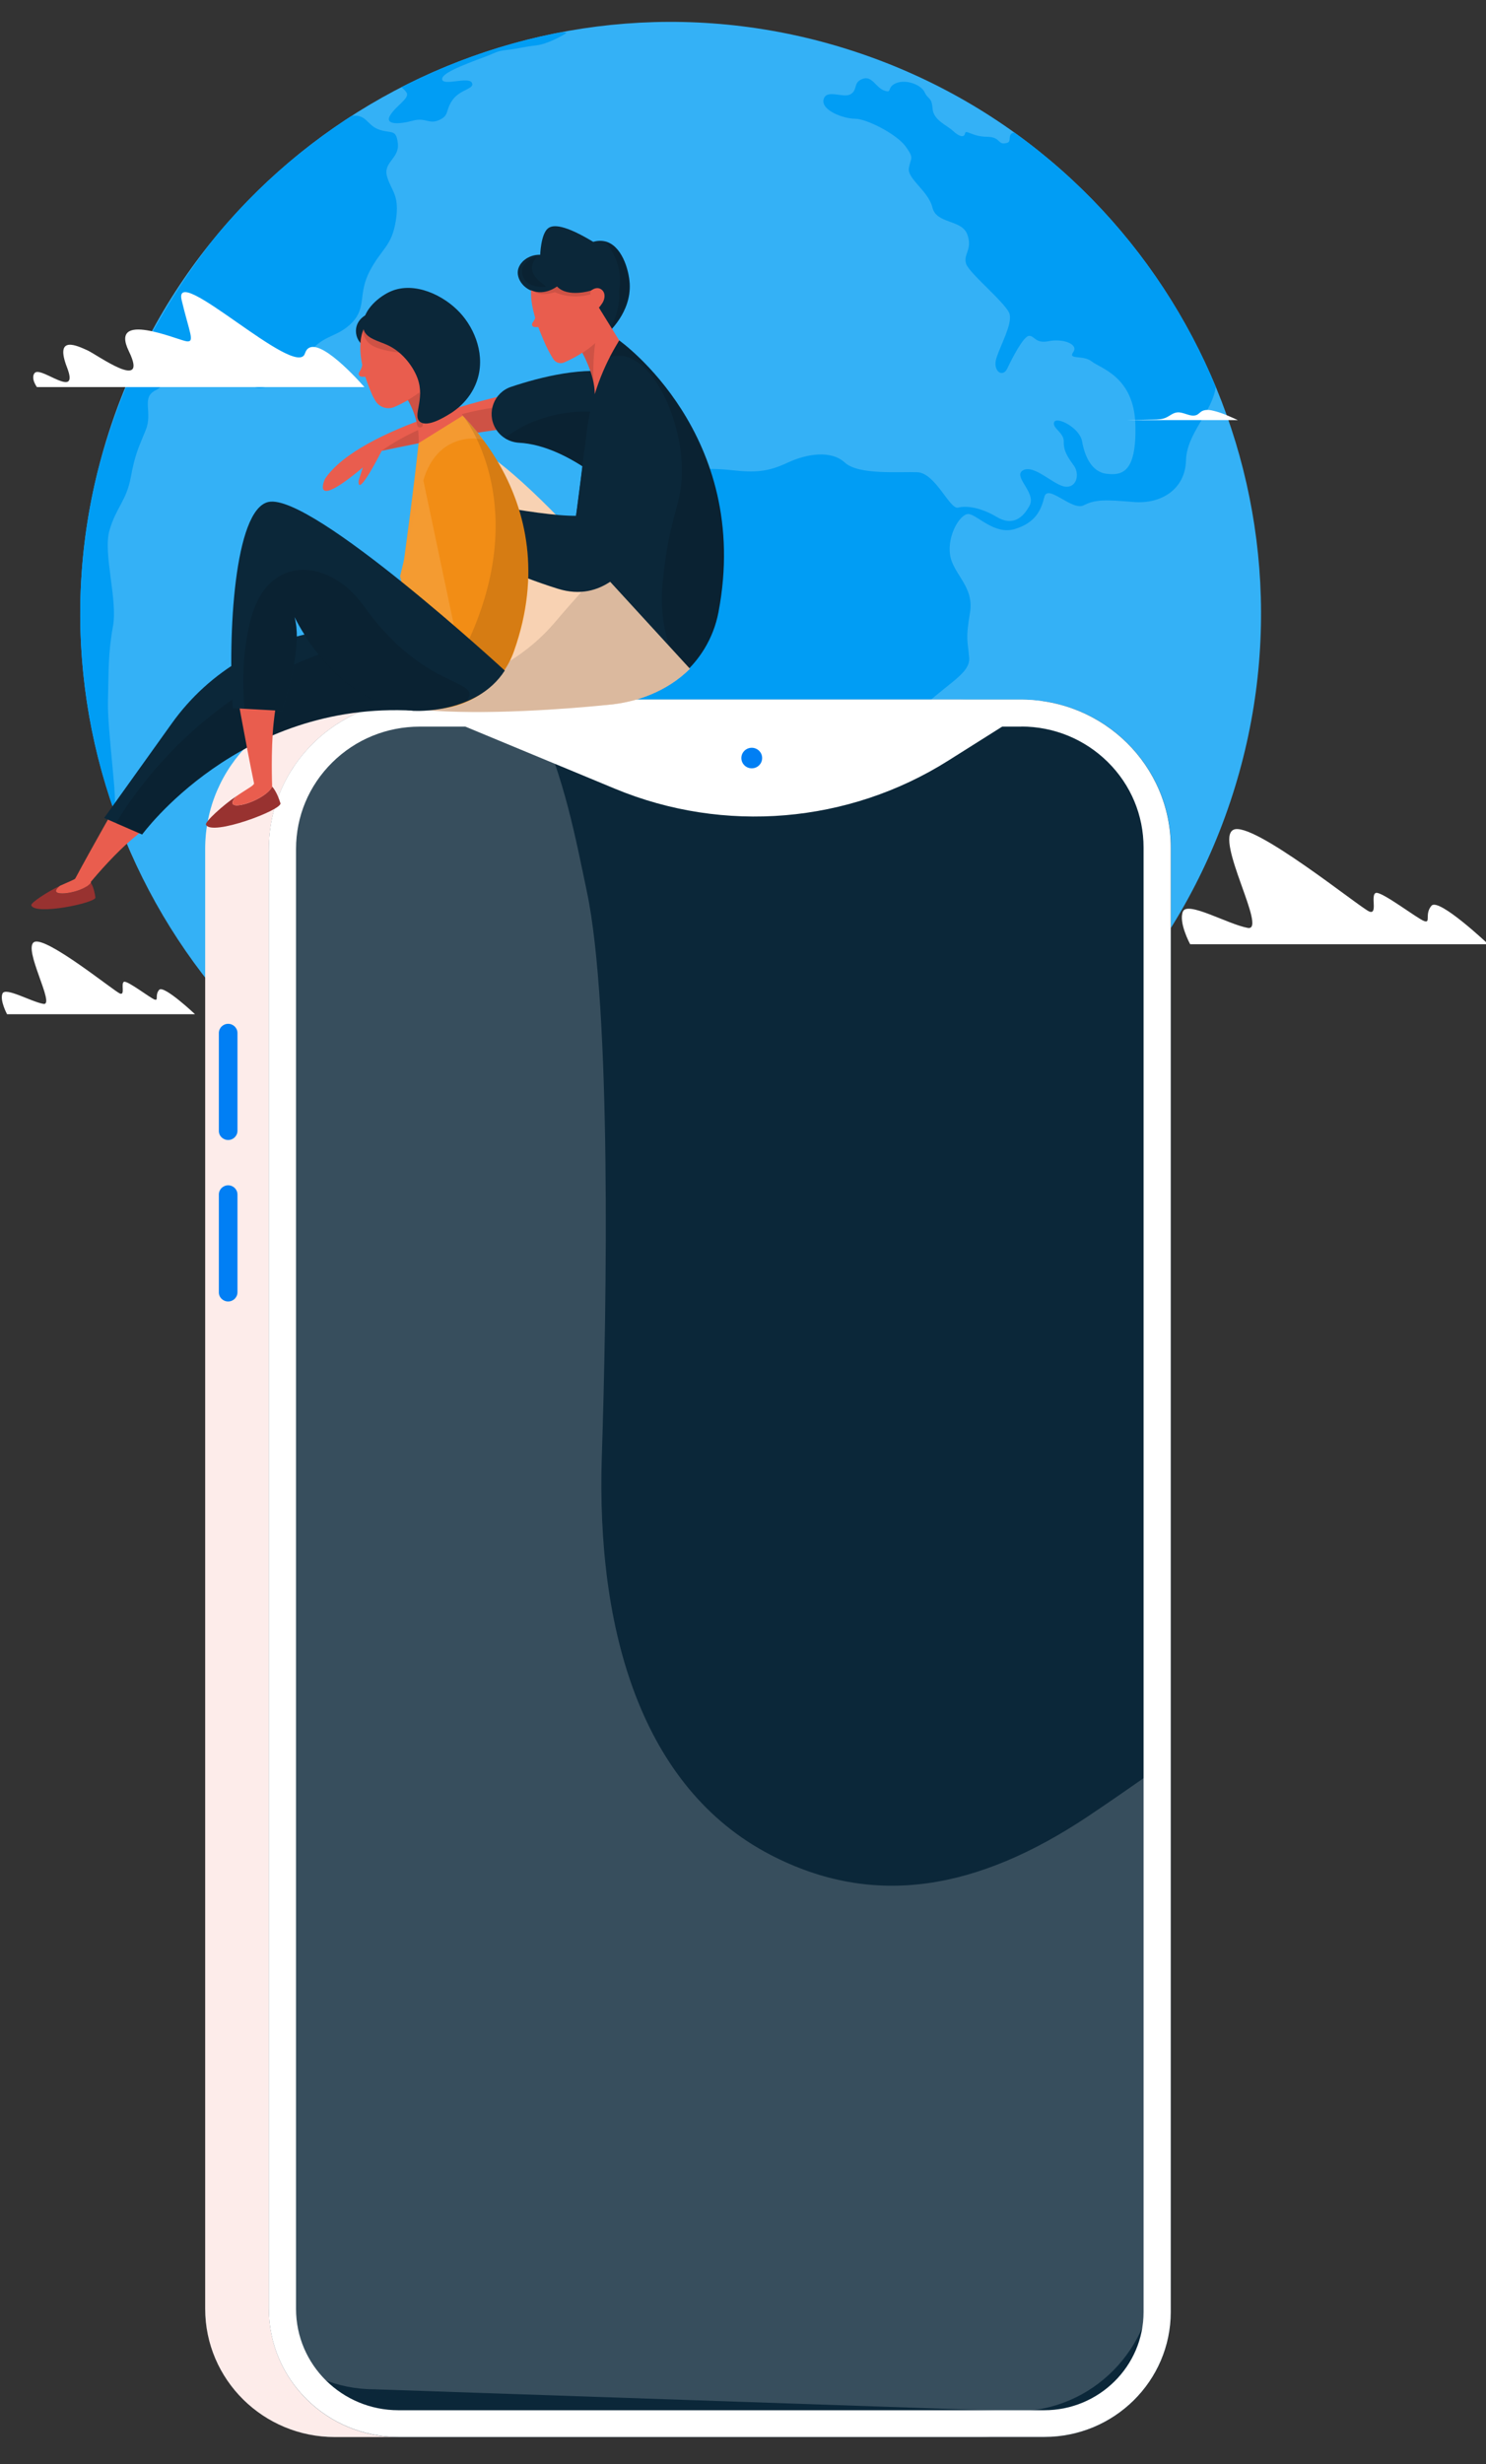 <svg width="257" height="426" viewBox="0 0 257 426" fill="none" xmlns="http://www.w3.org/2000/svg">
<rect x="0" y="0" width="257" height="426" fill="#333333" stroke="none"/>
<g clip-path="url(#clip0_390_4495)">
<path d="M19.176 73.651C1.29 127.226 30.136 185.185 83.601 203.107C137.07 221.034 194.91 192.129 212.795 138.554C230.681 84.975 201.835 27.016 148.37 9.094C94.906 -8.829 37.061 20.076 19.176 73.651Z" fill="#34B1F6"/>
<path d="M82.188 93.642C84.576 94.064 86.921 93.352 89.96 92.111C92.999 90.869 95.145 93.893 99.159 92.541C103.172 91.194 112.788 94.081 113.456 91.202C114.124 88.323 112.851 85.662 115.546 83.32C118.24 80.978 122.381 80.829 126.514 81.286C130.647 81.742 132.822 81.58 136.206 79.998C139.586 78.415 143.757 77.809 146.111 79.976C148.465 82.143 155.428 81.533 158.616 81.64C161.804 81.746 164.239 88.148 165.712 87.76C167.18 87.372 169.721 87.777 172.39 89.377C175.059 90.976 176.88 89.641 178.072 87.389C179.264 85.137 175.029 82.343 176.953 81.298C178.881 80.254 182.226 83.904 184.218 84.139C186.21 84.374 186.781 81.964 185.712 80.488C184.644 79.012 183.925 77.954 183.976 76.359C184.027 74.764 181.903 74.009 182.32 72.981C182.737 71.949 186.734 73.937 187.147 76.317C187.56 78.697 188.705 81.601 191.386 81.913C194.068 82.224 196.583 81.721 196.358 73.412C196.132 65.104 190.305 63.692 188.815 62.493C187.326 61.295 184.631 62.272 185.615 60.873C186.598 59.478 183.767 58.497 181.401 58.983C179.034 59.469 178.953 58.036 177.974 58.07C176.995 58.1 175.003 62.033 174.203 63.713C173.403 65.389 171.602 64.148 172.339 61.871C173.075 59.593 175.037 56.121 174.62 54.347C174.199 52.577 167.653 47.305 167.091 45.625C166.529 43.944 168.257 43.147 167.291 40.528C166.325 37.905 161.957 38.762 161.264 35.883C160.57 33.004 156.867 30.91 157.19 29.055C157.518 27.199 158.148 27.434 156.633 25.327C155.117 23.22 149.912 20.533 147.869 20.528C145.826 20.524 141.961 19.053 142.438 17.185C142.914 15.312 145.826 17.04 147.103 16.293C148.384 15.547 147.49 14.28 149.158 13.645C150.827 13.005 151.44 15.137 152.93 15.658C154.424 16.178 153.245 15.095 154.981 14.374C156.718 13.653 159.323 14.655 159.919 15.956C160.515 17.257 161.136 16.733 161.285 18.763C161.43 20.793 163.711 21.603 164.805 22.623C165.899 23.638 166.754 23.847 166.895 23.075C167.04 22.303 168.091 23.625 170.662 23.646C173.237 23.668 172.428 25.195 174.178 24.7C175.054 24.452 174.101 23.207 175.403 22.904C191.088 34.143 203.053 49.497 210.268 66.908C209.612 71.356 205.241 74.918 205.117 79.588C204.985 84.604 200.801 87.184 196.072 86.792C191.339 86.4 189.441 86.306 187.436 87.359C185.431 88.413 181.201 83.572 180.622 85.909C180.043 88.246 179.068 90.396 175.48 91.475C171.892 92.55 168.836 88.792 167.406 88.873C165.98 88.954 163.805 92.601 164.32 95.954C164.835 99.306 168.542 101.4 167.755 105.96C166.967 110.515 167.372 110.775 167.614 113.705C167.857 116.635 163.281 118.35 158.114 123.686C152.951 129.026 145.575 130.058 143.863 130.322C142.152 130.587 140.382 132.369 138.539 137.65C136.696 142.93 134.35 157.504 133.699 164.017C133.048 170.53 128.919 181.21 123.637 186.183C118.355 191.156 112.724 189.424 111.877 188.606C111.03 187.787 112.843 187.744 114.877 186.989C116.912 186.234 118.193 185.488 118.359 181.457C118.525 177.422 118.67 178.77 120.428 175.473C122.186 172.172 122.011 167.118 116.508 163.778C111 160.443 110.225 158.178 111.136 156.109C112.047 154.041 113.847 153.235 111.43 153.273C109.012 153.311 107.254 152.441 106.258 149.52C105.258 146.598 100.976 142.674 101.261 139.079C101.551 135.487 100.516 132.263 95.145 128.761C89.773 125.259 85.747 121.608 85.215 116.055C84.687 110.506 86.321 109.568 81.899 104.369C77.493 99.157 79.796 93.219 82.188 93.642Z" fill="#019DF4"/>
<path d="M36.645 41.705C43.557 33.158 51.746 25.869 60.825 20.034C63.345 19.684 63.468 21.629 65.443 22.363C67.652 23.182 68.525 22.179 68.81 24.798C69.095 27.417 66.214 28.035 66.942 30.535C67.665 33.03 69.176 33.699 68.453 38.174C67.729 42.648 66.022 42.912 63.954 46.849C61.885 50.79 63.426 53.119 60.914 55.742C58.403 58.365 55.998 57.798 53.606 60.86C51.218 63.927 46.422 67.782 44.217 66.963C42.012 66.144 42.063 64.545 38.981 64.733C35.9 64.92 34.644 61.721 32.171 61.918C29.698 62.114 29.392 66.238 26.88 67.497C24.369 68.755 26.459 71.254 25.208 74.346C23.956 77.439 23.382 78.411 22.62 82.51C21.858 86.609 20.087 87.713 18.934 91.701C17.78 95.694 20.389 103.665 19.534 108.306C18.678 112.946 18.806 116.192 18.67 121.208C18.538 126.224 20.423 139.04 19.742 139.723C19.696 139.77 19.64 139.765 19.576 139.727C13.243 121.532 11.97 101.426 16.869 81.614C17.721 78.347 18.768 74.956 20.053 71.429C24.616 58.907 31.052 48.999 36.645 41.705Z" fill="#019DF4"/>
<path d="M69.419 15.082C78.051 10.65 87.301 7.443 96.899 5.605C97.81 5.536 98.078 5.63 97.848 5.78C97.282 6.146 94.724 7.635 92.63 7.865C90.535 8.096 89.663 8.415 87.722 8.629C85.777 8.842 85.662 9.158 84.21 9.695C79.571 11.414 76.153 12.774 76.489 13.798C76.826 14.822 81.039 13.222 81.61 14.297C82.18 15.372 79.618 15.423 78.302 17.236C76.987 19.049 77.766 19.948 75.962 20.75C74.157 21.556 73.638 20.247 71.36 20.874C69.083 21.501 66.453 21.637 67.478 19.936C68.504 18.234 70.935 16.98 70.3 15.99C70.02 15.555 69.671 15.291 69.419 15.082Z" fill="#019DF4"/>
<path d="M57.908 421.344H169.604C181.687 421.344 191.478 411.667 191.478 399.722V146.525C191.478 132.414 179.907 120.959 165.616 120.959H61.588C47.176 120.959 35.486 132.515 35.486 146.761V399.163C35.486 411.413 45.533 421.344 57.908 421.344Z" fill="white"/>
<path opacity="0.12" d="M57.908 421.344H169.604C181.687 421.344 191.478 411.667 191.478 399.722V146.525C191.478 132.414 179.907 120.959 165.616 120.959H61.588C47.176 120.959 35.486 132.515 35.486 146.761V399.163C35.486 411.413 45.533 421.344 57.908 421.344Z" fill="#EC624B"/>
<path d="M68.93 421.344H180.626C192.71 421.344 202.5 411.667 202.5 399.722V146.525C202.5 132.414 190.93 120.959 176.638 120.959H72.61C58.199 120.959 46.509 132.515 46.509 146.761V399.163C46.492 411.413 56.538 421.344 68.93 421.344Z" fill="#0B2739"/>
<path opacity="0.18" d="M133.165 320.64C111.052 309.102 103.093 282.048 104.086 251.694C104.959 225.233 105.729 174.272 101.501 154.172C99.533 144.815 97.616 134.495 92.875 124.326H74.305C59.773 124.326 47.998 136.254 47.998 150.957V406.15C52.294 410.448 58.199 413.087 64.72 413.087L175.714 416.877C188.876 416.877 199.539 406.083 199.539 392.767V306.208C195.26 309.203 191.409 311.859 188.072 314.093C169.245 326.613 151.256 330.081 133.165 320.64Z" fill="white"/>
<path d="M176.622 125.612C182.27 125.612 187.576 127.795 191.581 131.737C195.569 135.679 197.777 140.941 197.777 146.524V399.738C197.777 409.095 190.075 416.708 180.61 416.708H68.914C59.141 416.708 51.199 408.858 51.199 399.197V146.778C51.199 141.127 53.424 135.815 57.463 131.822C61.503 127.829 66.877 125.629 72.593 125.629H176.622V125.612ZM176.622 120.959H72.593C58.182 120.959 46.492 132.515 46.492 146.761V399.163C46.492 411.413 56.539 421.327 68.914 421.327H180.61C192.693 421.327 202.483 411.65 202.483 399.705V146.524C202.483 132.414 190.913 120.959 176.622 120.959Z" fill="white"/>
<path d="M176.62 120.959H76.7C74.68 120.959 72.729 121.213 70.863 121.636L106.378 136.373C125.239 144.19 146.771 142.379 164.006 131.5L180.3 121.23C179.102 121.061 177.87 120.959 176.62 120.959Z" fill="white"/>
<path d="M39.459 197.096C40.349 197.096 41.068 196.385 41.068 195.505V178.603C41.068 177.723 40.349 177.013 39.459 177.013C38.569 177.013 37.85 177.723 37.85 178.603V195.505C37.833 196.368 38.552 197.096 39.459 197.096Z" fill="#017FF4"/>
<path d="M39.459 225.013C40.349 225.013 41.068 224.302 41.068 223.422V206.52C41.068 205.64 40.349 204.93 39.459 204.93C38.569 204.93 37.85 205.64 37.85 206.52V223.422C37.833 224.285 38.552 225.013 39.459 225.013Z" fill="#017FF4"/>
<path d="M128.217 131.06C128.217 132.042 129.021 132.837 130.014 132.837C131.007 132.837 131.811 132.042 131.811 131.06C131.811 130.079 131.007 129.284 130.014 129.284C129.021 129.284 128.217 130.079 128.217 131.06Z" fill="#017FF4"/>
<path d="M87.247 68.337C87.247 68.337 62.29 73.741 56.213 82.782C56.213 82.782 52.863 89.875 66.03 77.95C66.03 77.95 82.521 74.365 90.468 73.845C90.494 73.819 93.974 67.168 87.247 68.337Z" fill="#E95D4E"/>
<path opacity="0.12" d="M66.029 77.924C66.029 77.924 77.872 75.352 86.338 74.261L86.13 70.39C74.054 71.845 66.029 77.924 66.029 77.924Z" fill="black"/>
<path d="M62.029 83.068L63.536 78.365L66.029 77.924C66.029 77.924 61.744 86.419 62.029 83.068Z" fill="#E95D4E"/>
<path d="M85.688 74.053C84.129 71.351 85.428 67.869 88.388 66.882C93.504 65.167 101.14 63.245 107.087 64.57V85.64C107.087 85.64 98.517 77.015 89.765 76.547C88.051 76.443 86.519 75.508 85.688 74.053Z" fill="#0B2739"/>
<path opacity="0.12" d="M87.301 75.742C88.028 76.209 88.859 76.495 89.742 76.521C94.858 76.807 99.896 79.847 103.22 82.341L104.831 71.377C95.559 70.182 89.508 74.001 87.301 75.742Z" fill="black"/>
<path d="M71.225 118.688L68.316 118.195C68.94 102.84 70.887 76.885 78.263 76.106C87.56 75.118 119.296 115.622 119.296 115.622C110.985 123.832 99.039 121.728 99.039 121.728C82.6 118.74 76.004 99.203 76.004 99.203C76.939 104.529 74.082 112.479 71.225 118.688Z" fill="#F8D2B3"/>
<path d="M104.698 57.971C105.321 57.425 109.191 53.97 108.905 49.008C108.749 46.513 107.477 42.408 104.646 41.733C103.867 41.551 103.14 41.655 102.594 41.811C97.686 38.849 95.608 38.745 94.725 39.525C93.531 40.564 93.427 44.045 93.427 44.045C91.375 43.993 89.739 45.37 89.557 46.851C89.35 48.592 91.142 50.696 93.687 50.54C97.4 53.009 101.062 55.477 104.698 57.971Z" fill="#0B2739"/>
<path opacity="0.12" d="M103.324 55.737L103.74 57.322C104.051 57.529 104.389 57.763 104.701 57.971C105.324 57.425 109.193 53.97 108.908 49.008C108.752 46.513 107.479 42.408 104.649 41.733C104.675 41.707 111.271 49.319 103.324 55.737Z" fill="black"/>
<path d="M94.001 58.802C92.78 55.892 90.287 49.969 93.196 46.383C94.988 44.175 98.623 43.136 101.402 44.227C103.428 45.032 104.545 46.695 104.934 47.371C105.687 48.644 106.181 50.125 106.285 51.605C106.285 51.605 106.388 53.476 105.635 55.477C104.207 59.322 99.792 61.686 97.611 62.647C96.909 62.959 96.104 62.725 95.689 62.076C95.143 61.218 94.546 60.101 94.001 58.802Z" fill="#E95D4E"/>
<path opacity="0.12" d="M92.131 50.203C92.131 50.203 92.962 51.398 95.975 50.514C95.975 50.514 98.701 51.892 102.129 50.878C102.129 50.878 101.948 50.437 102.467 49.995L95.922 48.306L92.131 50.203Z" fill="black"/>
<path d="M105.323 57.399L103.583 53.19V50.592L102.233 50.228C102.233 50.228 98.207 51.527 96.337 49.527C96.337 49.527 93.87 51.475 91.351 49.917L91.195 47.163L99.246 41.421L105.661 45.474L106.388 47.344C107.063 49.111 107.271 51.034 106.933 52.878C106.803 53.684 106.57 54.463 106.232 55.217L105.323 57.399Z" fill="#0B2739"/>
<path d="M102.232 50.255V50.229C102.778 49.813 103.479 49.605 104.076 50.099C104.726 50.645 104.648 51.58 104.232 52.307C104.076 52.567 103.817 52.931 103.583 53.191L102.232 50.255Z" fill="#E95D4E"/>
<path d="M102.233 50.228L102.207 51.294C102.207 51.294 102.882 51.528 102.856 51.476C102.83 51.424 102.649 50.306 102.649 50.306L102.233 50.228Z" fill="#E95D4E"/>
<path d="M92.702 54.619C92.598 54.983 92.391 55.399 92.235 55.607C92.053 55.815 91.949 56.074 92.053 56.282C92.131 56.464 92.287 56.542 92.495 56.542C92.65 56.542 92.936 56.568 93.248 56.568L92.728 54.541C92.728 54.593 92.702 54.619 92.702 54.619Z" fill="#E95D4E"/>
<path opacity="0.12" d="M92.908 44.357C92.908 44.357 89.87 45.111 90.311 47.319C90.753 49.502 93.298 49.709 94.233 49.605C95.168 49.476 90.026 47.605 92.908 44.357Z" fill="black"/>
<path d="M100.701 60.985C100.701 60.985 102.883 64.804 102.857 68.103C102.857 68.103 105.765 67.194 108.934 61.842L103.584 53.19L100.701 60.985Z" fill="#E95D4E"/>
<path opacity="0.12" d="M100.727 61.011C101.48 60.517 102.233 59.972 102.934 59.322C102.57 61.894 102.544 65.012 102.7 66.519C102.259 63.791 100.83 61.193 100.727 61.011Z" fill="black"/>
<path d="M107.09 58.855C107.09 58.855 130.126 75.093 124.256 105.854C122.517 114.947 114.466 121.468 105.22 121.468H94.988C94.988 121.468 99.299 93.487 101.403 75.17C102.026 69.662 103.818 64.336 106.675 59.556L107.09 58.855Z" fill="#0B2739"/>
<path d="M106.128 77.223L104.544 98.345H98.363C99.324 91.564 100.285 84.263 101.064 77.846L106.128 77.223Z" fill="#0B2739"/>
<path opacity="0.12" d="M106.647 59.582L107.062 58.88C107.062 58.88 130.098 75.118 124.229 105.88C123.424 110.114 121.242 113.778 118.204 116.48C116.853 114.583 115.84 112.401 115.217 109.855C114.256 105.958 114.412 102.788 114.568 101.021C115.685 88.94 118.126 87.225 117.918 80.678C117.658 71.845 112.88 62.102 107.504 61.53C106.647 61.426 105.894 61.608 105.4 61.764C105.842 61.011 106.231 60.283 106.647 59.582Z" fill="black"/>
<path d="M59.33 115.363C62.602 103.256 104.829 99.826 104.829 99.826L119.32 115.623C115.191 119.701 110.153 121.234 106.128 121.754C106.128 121.754 56.057 127.47 59.33 115.363Z" fill="#F8D2B3"/>
<path opacity="0.12" d="M76.574 118.818C85.014 117.155 91.585 112.739 95.922 107.646C97.61 105.646 100.077 102.84 102.674 100.034C104.05 99.904 104.83 99.826 104.83 99.826L119.321 115.622C115.192 119.701 110.153 121.234 106.128 121.754C106.128 121.754 57.616 127.288 59.2 115.934C59.849 116.35 60.421 116.74 60.966 117.077C64.758 119.39 69.666 120.169 76.574 118.818Z" fill="black"/>
<path d="M116.462 79.509C116.462 79.509 111.528 106.451 96.517 101.8C81.481 97.124 73.066 90.161 73.066 90.161L75.534 85.459C75.534 85.459 92.882 89.278 99.608 89.174L103.997 76.729C104.542 75.144 105.503 73.715 106.802 72.676C107.944 71.767 109.45 71.039 111.138 71.455C114.904 72.39 117.215 76.261 116.462 79.509Z" fill="#0B2739"/>
<path d="M77.354 69.429C77.354 69.429 98.416 85.641 88.911 112.557C86.729 118.714 80.782 122.767 74.264 122.611L66.291 122.43C66.291 122.43 70.862 91.097 72.394 76.625L77.354 69.429Z" fill="#F28D15"/>
<path opacity="0.12" d="M81.974 119.026C81.299 119.546 82.208 113.804 80.884 112.661C80.416 112.271 79.793 111.596 79.351 110.92C78.053 108.972 75.975 105.386 74.365 101.048C72.625 96.371 72.21 92.24 72.417 88.135C72.885 78.756 77.43 76.548 80.027 76.002C81.481 75.69 82.65 75.794 83.662 76.106C80.416 71.741 77.378 69.377 77.378 69.377L72.417 76.548C70.885 91.019 66.314 122.352 66.314 122.352L74.287 122.534C77.715 122.612 80.987 121.546 83.636 119.624C82.831 119.182 82.182 118.87 81.974 119.026Z" fill="white"/>
<path d="M73.199 82.965L69.199 99.618L70.446 104.789L78.471 107.958L73.199 82.965Z" fill="#F49B31"/>
<path d="M62.809 59.738C61.9 59.062 61.432 57.919 61.588 56.802C61.822 55.113 63.354 54.412 63.432 54.386L62.809 59.738Z" fill="#0B2739"/>
<path d="M62.653 63.141C62.575 63.505 62.367 63.972 62.237 64.18C62.056 64.414 61.978 64.674 62.107 64.882C62.211 65.063 62.367 65.115 62.575 65.141C62.731 65.141 63.042 65.141 63.354 65.141L62.705 63.089C62.679 63.089 62.653 63.115 62.653 63.141Z" fill="#E95D4E"/>
<path d="M63.199 56.386C64.472 54.619 66.679 52.8 69.951 53.216C73.302 53.632 76.132 55.035 76.6 59.244C76.756 60.569 76.392 62.128 75.951 63.401C75.873 63.66 75.613 64.206 75.613 64.206C75.613 64.206 74.548 67.584 68.263 70.338C67.017 70.909 65.537 70.415 64.861 69.194L64.446 68.441C60.524 59.581 63.199 56.386 63.199 56.386Z" fill="#E95D4E"/>
<path d="M69.9 68.233C69.9 68.233 72.575 71.481 72.419 76.599L80.055 71.845L74.004 64.622L69.9 68.233Z" fill="#E95D4E"/>
<path opacity="0.12" d="M63.068 56.568C62.99 56.698 62.886 56.906 62.756 57.217C62.834 57.867 63.145 58.724 63.847 59.374C65.379 60.725 69.612 61.011 69.612 61.011L63.068 56.568Z" fill="black"/>
<path opacity="0.12" d="M91.378 98.579C91.3 85.562 84.366 76.417 80.263 72.13C81.977 74.469 91.768 89.537 80.029 112.842L80.653 121.078C82.237 120.507 83.691 119.649 84.938 118.532C86.392 117.181 87.587 115.57 88.418 113.7C88.496 113.492 88.599 113.284 88.677 113.05C90.521 107.958 91.326 103.255 91.352 98.969C91.378 98.865 91.378 98.735 91.378 98.579Z" fill="black"/>
<path d="M15.024 153.295L12.973 151.97C15.933 146.436 20.582 138.33 20.582 138.33L25.36 143.058C23.387 144.539 21.88 145.89 20.842 146.903C17.881 149.761 15.05 153.243 15.024 153.295Z" fill="#E95D4E"/>
<path d="M5.414 156.516C5.284 156.074 8.323 154.1 10.348 153.164C9.777 153.658 9.232 154.308 10.245 154.463C11.751 154.671 14.893 153.788 15.698 152.593C16.166 153.32 16.399 154.411 16.503 155.165C16.633 156.1 5.986 158.309 5.414 156.516Z" fill="#983230"/>
<path d="M10.272 154.437C9.233 154.281 9.778 153.632 10.376 153.138C11.648 152.567 12.713 152.125 12.947 151.969C13.544 151.605 13.648 150.982 13.648 150.982L14.297 150.748C14.297 150.748 15.622 152.333 15.752 152.567C14.921 153.762 11.804 154.645 10.272 154.437Z" fill="#E95D4E"/>
<path d="M71.614 122.871L77.042 106.867L57.538 108.893C46.371 110.036 36.243 115.934 29.724 125.053L18.012 141.421L24.582 144.279C24.582 144.305 41.385 121.13 71.614 122.871Z" fill="#0B2739"/>
<path opacity="0.12" d="M71.614 122.871L73.561 117.129L68.861 109.673C39.021 114.038 24.011 135.654 20.037 142.331L24.582 144.305C24.582 144.305 41.385 121.13 71.614 122.871Z" fill="black"/>
<path d="M47.07 135.991L43.98 135.654C42.448 128.301 40.5 117.259 40.5 117.259L48.525 117.909C47.849 120.767 47.512 123.183 47.33 124.924C46.811 129.834 47.07 135.913 47.07 135.991Z" fill="#E95D4E"/>
<path d="M35.62 142.59C35.386 142.097 38.606 139.187 40.839 137.68C40.242 138.355 39.723 139.239 40.969 139.239C42.813 139.213 46.345 137.55 47.072 135.991C47.748 136.771 48.241 138.018 48.501 138.875C48.838 140.018 36.606 144.617 35.62 142.59Z" fill="#983230"/>
<path d="M40.969 139.239C39.722 139.265 40.242 138.381 40.839 137.68C42.215 136.745 43.41 136.043 43.644 135.835C44.293 135.29 44.293 134.536 44.293 134.536L45.02 134.146C45.02 134.146 46.89 135.783 47.072 136.017C46.345 137.55 42.813 139.213 40.969 139.239Z" fill="#E95D4E"/>
<path d="M48.76 122.897L40.268 122.429C39.385 109.907 40.501 88.083 46.422 86.784C53.876 85.147 87.299 115.934 87.299 115.934C82.391 123.547 71.639 122.897 71.639 122.897C58.057 121.936 50.941 106.685 50.941 106.685C52.11 110.92 50.5 117.597 48.76 122.897Z" fill="#0B2739"/>
<path opacity="0.12" d="M52.057 108.79C54.576 113.024 61.173 122.144 71.587 122.871C71.587 122.871 76.131 123.157 80.676 121.234C83.663 117.207 73.586 119.727 62.913 104.763C59.536 100.034 54.732 97.852 50.733 98.683C47.123 99.436 44.63 102.45 43.435 106.815C42.188 111.362 41.825 116.48 42.24 121.936C42.266 122.144 42.266 122.326 42.292 122.507L48.759 122.871C50.499 117.571 52.109 110.868 50.914 106.633C50.914 106.659 51.33 107.465 52.057 108.79Z" fill="black"/>
<path opacity="0.12" d="M70.523 69.169C71.043 70.052 71.77 71.559 72.159 73.508C72.263 74.053 73.043 74.027 73.12 73.482C73.38 71.039 72.939 69.065 72.523 67.844C71.952 68.285 71.302 68.727 70.523 69.169Z" fill="black"/>
<path d="M67.615 50.359C71.692 48.618 76.757 51.034 79.561 54.074C82.184 56.906 84.028 61.583 82.444 65.973C81.223 69.377 78.496 71.144 77.691 71.611C76.834 72.131 73.952 73.923 72.653 72.936C71.277 71.897 73.536 69.143 72.238 65.48C71.588 63.635 69.796 60.959 67.07 59.686C65.46 58.932 63.33 58.543 62.889 56.958C62.862 56.88 62.81 56.594 62.81 56.178C62.81 53.477 65.667 51.19 67.615 50.359Z" fill="#0B2739"/>
<path d="M214.094 72.635C212.808 72.059 211.472 71.432 210.102 71.081C209.384 70.889 208.591 70.739 207.915 71.065C207.572 71.232 207.297 71.608 206.946 71.75C205.844 72.184 204.658 71.132 203.489 71.315C202.796 71.424 202.245 71.95 201.602 72.226C200.943 72.51 200.199 72.535 199.473 72.543C198.012 72.577 196.158 72.602 194.705 72.635H214.094V72.635Z" fill="white"/>
<path d="M6.377 66.915C5.509 65.662 5.668 64.768 6.052 64.434C7.246 63.389 13.8 69.228 11.588 63.515C9.375 57.793 13.433 59.822 15.095 60.558C16.756 61.293 25.799 67.942 22.292 60.741C18.785 53.541 30.809 58.828 32.279 59.012C33.757 59.196 32.763 57.534 31.419 51.904C29.791 45.079 51.258 65.728 52.736 61.117C54.022 57.091 61.228 64.885 63.023 66.923H6.377V66.915Z" fill="white"/>
<path d="M33.719 175.342C33.719 175.342 28.325 170.247 27.531 171.132C26.738 172.026 27.481 173.062 26.738 172.811C25.995 172.561 22.037 169.495 21.444 169.745C20.852 169.996 21.695 172.118 20.751 171.775C19.808 171.433 7.942 161.776 5.913 162.871C3.884 163.957 9.671 173.956 7.5 173.563C5.321 173.17 0.92 170.597 0.427 171.784C-0.065 172.97 1.221 175.351 1.221 175.351H33.719V175.342Z" fill="white"/>
<path d="M257.393 163.251C257.393 163.251 248.837 155.163 247.583 156.583C246.328 157.995 247.504 159.642 246.328 159.25C245.152 158.858 238.871 153.994 237.929 154.386C236.988 154.778 238.322 158.152 236.832 157.603C235.342 157.053 216.506 141.748 213.29 143.474C210.075 145.2 219.251 161.055 215.8 160.427C212.349 159.799 205.363 155.72 204.578 157.603C203.794 159.486 205.833 163.251 205.833 163.251H257.393Z" fill="white"/>
</g>
<defs>
<clipPath id="clip0_390_4495">
<rect width="257" height="426" fill="white" transform="matrix(-1 0 0 1 257 0)"/>
</clipPath>
</defs>
</svg>
